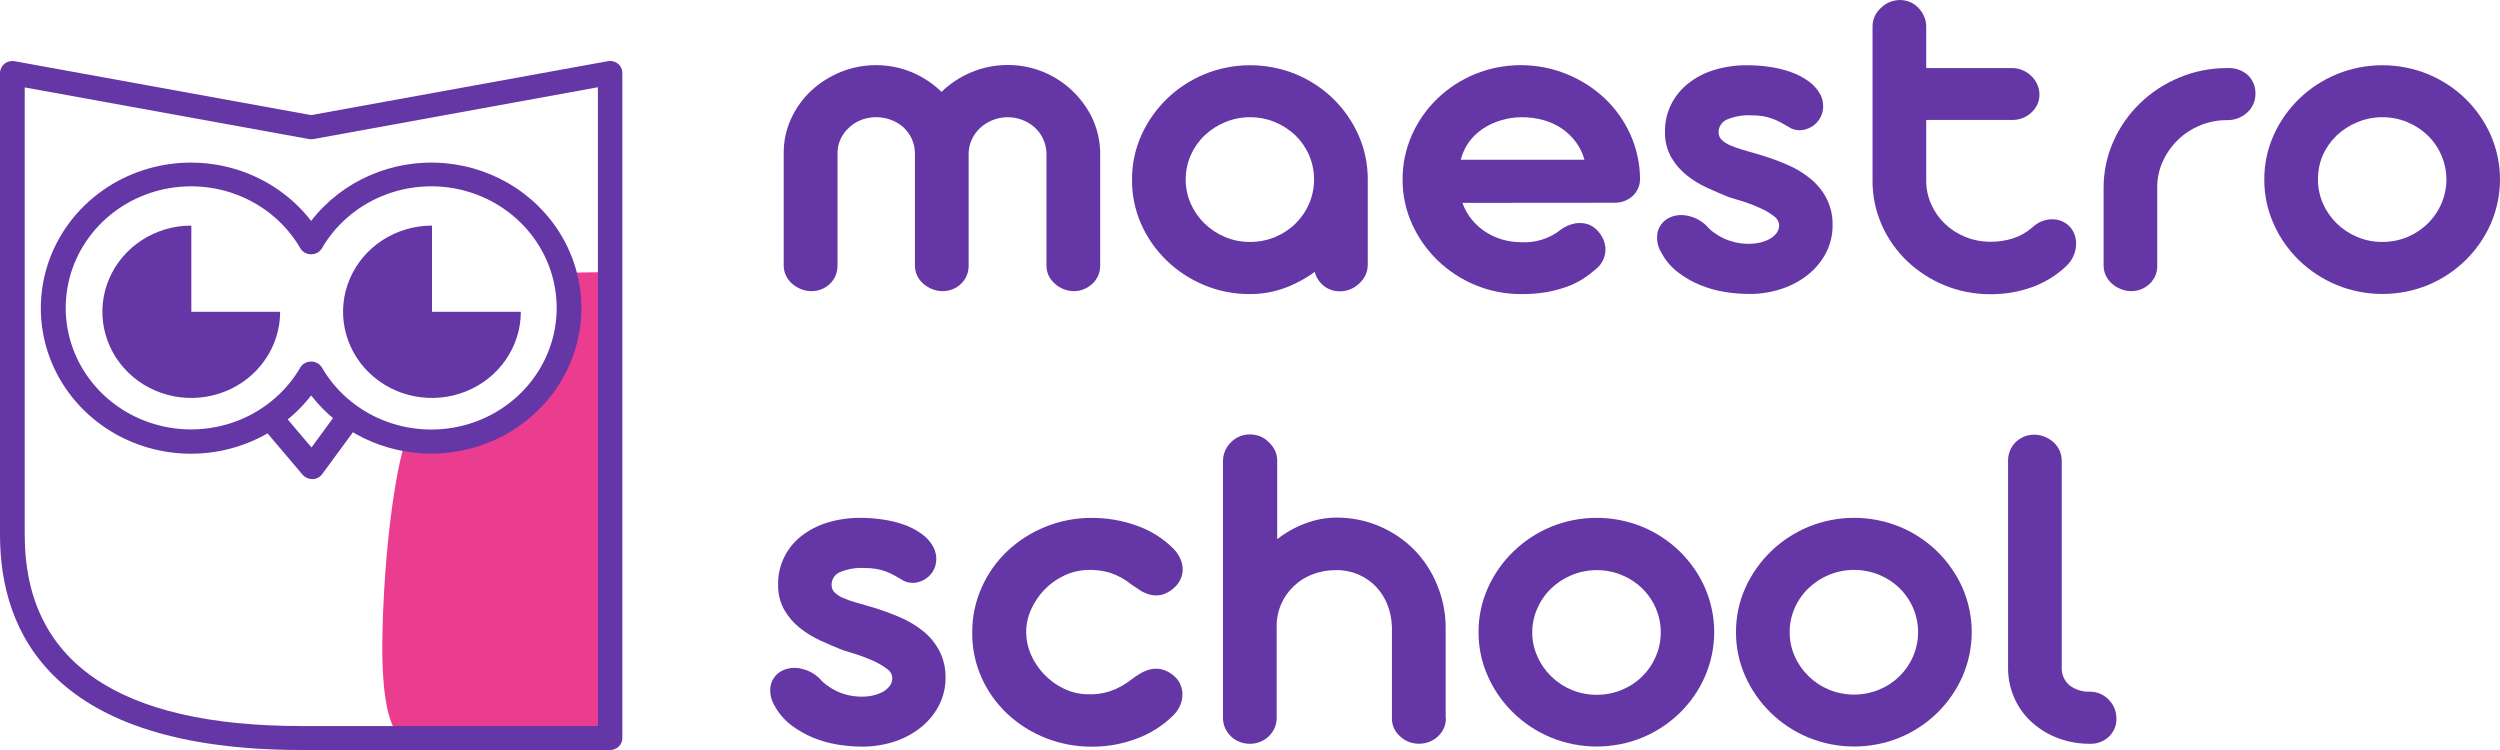 <svg width="120" height="36" viewBox="0 0 120 36" fill="none" xmlns="http://www.w3.org/2000/svg">
<path d="M40.198 12.753C40.201 12.915 40.171 13.075 40.109 13.224C40.047 13.374 39.954 13.509 39.836 13.623C39.719 13.737 39.579 13.827 39.425 13.887C39.27 13.948 39.105 13.977 38.939 13.974C38.768 13.974 38.598 13.94 38.441 13.875C38.287 13.812 38.144 13.725 38.019 13.616C37.895 13.509 37.795 13.377 37.727 13.23C37.655 13.081 37.618 12.918 37.618 12.753V7.331C37.616 6.77 37.736 6.216 37.97 5.704C38.196 5.202 38.52 4.748 38.924 4.367C39.334 3.985 39.811 3.679 40.333 3.464C40.875 3.241 41.458 3.126 42.047 3.126C42.637 3.126 43.22 3.241 43.762 3.464C44.296 3.689 44.782 4.01 45.194 4.409C45.607 4.007 46.096 3.686 46.635 3.464C47.19 3.233 47.788 3.116 48.392 3.12C48.971 3.12 49.543 3.233 50.076 3.452C50.587 3.662 51.054 3.962 51.452 4.338C51.853 4.716 52.18 5.16 52.419 5.65C52.656 6.153 52.788 6.698 52.808 7.251C52.807 7.268 52.807 7.285 52.808 7.302C52.81 7.319 52.81 7.336 52.808 7.353V12.748C52.811 12.913 52.778 13.078 52.711 13.23C52.648 13.375 52.555 13.506 52.439 13.616C52.322 13.724 52.188 13.811 52.041 13.875C51.888 13.941 51.722 13.975 51.555 13.974C51.379 13.975 51.204 13.941 51.042 13.875C50.89 13.813 50.75 13.726 50.629 13.616C50.506 13.508 50.406 13.377 50.336 13.23C50.266 13.081 50.23 12.918 50.231 12.753V7.319C50.217 7.085 50.158 6.855 50.058 6.641C49.962 6.438 49.825 6.256 49.654 6.107C49.483 5.956 49.284 5.836 49.068 5.755C48.846 5.669 48.608 5.626 48.368 5.627C47.876 5.629 47.403 5.813 47.045 6.141C46.873 6.303 46.736 6.496 46.641 6.709C46.544 6.924 46.494 7.156 46.494 7.39V12.753C46.497 12.914 46.466 13.074 46.403 13.223C46.341 13.372 46.248 13.508 46.131 13.622C46.013 13.736 45.874 13.825 45.72 13.886C45.566 13.946 45.401 13.976 45.235 13.974C45.064 13.974 44.895 13.94 44.737 13.875C44.583 13.812 44.44 13.725 44.316 13.616C44.192 13.508 44.093 13.377 44.023 13.23C43.952 13.081 43.916 12.918 43.917 12.753V7.331C43.911 7.094 43.856 6.862 43.756 6.646C43.662 6.442 43.527 6.259 43.358 6.107C43.188 5.954 42.989 5.835 42.772 5.755C42.312 5.581 41.801 5.581 41.34 5.755C41.122 5.84 40.923 5.965 40.755 6.124C40.584 6.278 40.447 6.464 40.35 6.669C40.251 6.878 40.2 7.106 40.201 7.336V12.753H40.198Z" fill="#6537A6"/>
<path d="M54.337 8.62C54.333 7.885 54.487 7.158 54.788 6.485C55.081 5.835 55.496 5.244 56.012 4.741C56.529 4.242 57.139 3.842 57.81 3.563C58.505 3.278 59.252 3.131 60.007 3.131C60.761 3.131 61.508 3.278 62.203 3.563C62.873 3.841 63.481 4.241 63.995 4.741C64.508 5.244 64.919 5.835 65.207 6.485C65.506 7.159 65.657 7.886 65.653 8.62V12.697C65.653 12.866 65.619 13.034 65.55 13.191C65.48 13.342 65.38 13.479 65.257 13.594C65.136 13.713 64.993 13.809 64.836 13.878C64.673 13.947 64.498 13.983 64.32 13.983C64.034 13.99 63.755 13.895 63.535 13.716C63.323 13.543 63.173 13.309 63.108 13.049C62.661 13.376 62.168 13.64 61.644 13.832C61.114 14.023 60.554 14.119 59.989 14.116C59.236 14.12 58.49 13.973 57.799 13.684C56.44 13.121 55.358 12.072 54.776 10.755C54.479 10.08 54.329 9.353 54.337 8.62ZM56.914 8.62C56.913 9.018 56.995 9.412 57.157 9.778C57.314 10.134 57.539 10.458 57.822 10.732C58.103 11.004 58.435 11.223 58.8 11.376C59.179 11.535 59.588 11.616 60.001 11.612C60.415 11.615 60.826 11.535 61.207 11.376C61.573 11.225 61.906 11.006 62.185 10.732C62.463 10.457 62.685 10.133 62.838 9.778C63.155 9.033 63.155 8.197 62.838 7.453C62.686 7.098 62.464 6.775 62.185 6.502C61.902 6.231 61.569 6.015 61.204 5.863C60.823 5.705 60.412 5.625 59.998 5.627C59.588 5.626 59.182 5.706 58.806 5.863C58.439 6.015 58.105 6.231 57.819 6.502C57.536 6.774 57.31 7.097 57.154 7.453C56.993 7.822 56.911 8.219 56.914 8.62Z" fill="#6537A6"/>
<path d="M70.197 9.738C70.296 10.02 70.442 10.284 70.63 10.519C71.003 10.983 71.514 11.323 72.095 11.493C72.394 11.582 72.707 11.627 73.02 11.626C73.72 11.665 74.408 11.443 74.944 11.004C75.144 10.86 75.376 10.763 75.621 10.72C75.823 10.689 76.031 10.705 76.227 10.766C76.36 10.813 76.482 10.886 76.587 10.979C76.692 11.072 76.782 11.179 76.856 11.297C76.935 11.419 76.992 11.554 77.026 11.694C77.061 11.835 77.07 11.982 77.053 12.126C77.031 12.277 76.982 12.423 76.909 12.557C76.826 12.708 76.71 12.84 76.569 12.944C76.386 13.105 76.19 13.253 75.984 13.386C75.743 13.538 75.485 13.663 75.216 13.761C74.901 13.874 74.575 13.961 74.244 14.02C73.842 14.088 73.434 14.12 73.026 14.116C72.267 14.12 71.516 13.973 70.818 13.684C70.138 13.404 69.521 12.999 68.999 12.492C68.482 11.989 68.067 11.397 67.775 10.746C67.473 10.073 67.32 9.345 67.324 8.611C67.321 7.875 67.474 7.146 67.775 6.47C68.359 5.156 69.444 4.111 70.803 3.555C71.499 3.272 72.246 3.127 73 3.127C73.754 3.127 74.5 3.272 75.196 3.555C75.873 3.827 76.49 4.22 77.017 4.713C78.088 5.723 78.701 7.104 78.722 8.551C78.728 8.709 78.7 8.866 78.64 9.013C78.58 9.159 78.489 9.292 78.373 9.403C78.25 9.515 78.105 9.601 77.946 9.658C77.788 9.714 77.619 9.74 77.451 9.732L70.197 9.738ZM76.054 7.666C75.971 7.359 75.83 7.07 75.638 6.814C75.453 6.564 75.226 6.347 74.968 6.169C74.7 5.989 74.403 5.853 74.089 5.766C73.756 5.673 73.411 5.626 73.064 5.627C72.715 5.625 72.369 5.676 72.036 5.778C71.723 5.871 71.427 6.01 71.158 6.192C70.902 6.367 70.679 6.583 70.499 6.831C70.323 7.086 70.193 7.368 70.115 7.666H76.054Z" fill="#6537A6"/>
<path d="M83.009 9.471C82.666 9.335 82.315 9.187 81.952 9.017C81.593 8.856 81.257 8.651 80.953 8.407C80.653 8.164 80.401 7.87 80.212 7.538C80.009 7.167 79.909 6.751 79.919 6.331C79.911 5.886 80.007 5.444 80.201 5.04C80.396 4.636 80.683 4.28 81.041 4C81.41 3.709 81.834 3.49 82.289 3.356C82.804 3.201 83.342 3.125 83.882 3.132C84.227 3.132 84.571 3.156 84.912 3.205C85.258 3.253 85.599 3.334 85.929 3.447C86.236 3.552 86.525 3.699 86.79 3.884C87.035 4.053 87.235 4.276 87.375 4.534C87.492 4.761 87.535 5.016 87.501 5.267C87.472 5.488 87.375 5.696 87.224 5.865C87.073 6.034 86.874 6.155 86.652 6.215C86.423 6.277 86.179 6.257 85.964 6.158C85.798 6.058 85.645 5.97 85.507 5.894C85.37 5.818 85.227 5.752 85.079 5.698C84.929 5.644 84.774 5.603 84.617 5.576C84.434 5.548 84.249 5.535 84.063 5.536C83.662 5.515 83.261 5.584 82.892 5.738C82.77 5.791 82.667 5.878 82.597 5.988C82.526 6.097 82.49 6.225 82.494 6.354C82.491 6.421 82.504 6.487 82.529 6.549C82.555 6.612 82.594 6.668 82.643 6.715C82.761 6.824 82.898 6.912 83.047 6.976C83.248 7.063 83.454 7.136 83.665 7.194L84.453 7.424C84.908 7.556 85.354 7.718 85.788 7.907C86.191 8.078 86.567 8.305 86.904 8.58C87.222 8.84 87.483 9.16 87.671 9.52C87.873 9.917 87.973 10.355 87.964 10.797C87.97 11.245 87.87 11.688 87.671 12.092C87.469 12.495 87.184 12.853 86.834 13.145C86.456 13.455 86.023 13.694 85.557 13.852C85.04 14.028 84.496 14.116 83.949 14.11C83.561 14.109 83.174 14.077 82.792 14.014C82.383 13.949 81.984 13.837 81.603 13.679C81.218 13.521 80.858 13.313 80.531 13.06C80.205 12.81 79.939 12.494 79.75 12.134C79.563 11.84 79.497 11.488 79.565 11.149C79.627 10.881 79.796 10.648 80.034 10.499C80.298 10.347 80.609 10.29 80.912 10.34C81.291 10.396 81.642 10.569 81.911 10.834C82.014 10.957 82.133 11.067 82.265 11.161C82.414 11.27 82.573 11.365 82.74 11.444C82.921 11.526 83.11 11.589 83.305 11.635C83.513 11.681 83.726 11.704 83.94 11.703C84.128 11.703 84.314 11.682 84.497 11.64C84.659 11.603 84.815 11.543 84.959 11.461C85.086 11.39 85.196 11.293 85.281 11.178C85.36 11.071 85.401 10.943 85.399 10.811C85.394 10.723 85.368 10.637 85.322 10.56C85.277 10.483 85.214 10.418 85.138 10.368C84.943 10.219 84.729 10.093 84.502 9.994C84.248 9.877 83.987 9.774 83.721 9.687L83.009 9.471Z" fill="#6537A6"/>
<path d="M92.459 3.268H96.588C96.761 3.267 96.932 3.302 97.089 3.373C97.402 3.506 97.651 3.748 97.789 4.051C97.859 4.203 97.894 4.368 97.894 4.534C97.896 4.698 97.862 4.861 97.795 5.011C97.728 5.155 97.634 5.285 97.516 5.394C97.396 5.508 97.255 5.598 97.1 5.661C96.938 5.727 96.764 5.76 96.588 5.758H92.459V8.679C92.457 9.07 92.54 9.457 92.702 9.815C93.018 10.521 93.605 11.08 94.339 11.373C94.721 11.528 95.132 11.606 95.546 11.604C95.903 11.607 96.259 11.555 96.6 11.45C96.938 11.344 97.25 11.172 97.516 10.945C97.597 10.873 97.682 10.805 97.771 10.743C97.861 10.682 97.96 10.634 98.064 10.601C98.261 10.531 98.474 10.509 98.682 10.536C98.909 10.568 99.121 10.667 99.288 10.82C99.421 10.943 99.521 11.095 99.581 11.263C99.64 11.429 99.663 11.604 99.651 11.78C99.64 11.961 99.594 12.139 99.516 12.305C99.438 12.483 99.322 12.643 99.177 12.776C98.709 13.218 98.151 13.561 97.54 13.784C96.901 14.012 96.226 14.127 95.546 14.122C94.789 14.127 94.04 13.982 93.343 13.696C92.674 13.423 92.063 13.029 91.545 12.535C91.027 12.04 90.613 11.451 90.327 10.803C90.029 10.128 89.877 9.402 89.882 8.668V1.286C89.88 1.117 89.914 0.949 89.981 0.792C90.05 0.64 90.15 0.503 90.274 0.389C90.392 0.268 90.533 0.172 90.69 0.105C90.848 0.039 91.017 0.004 91.188 0C91.357 0 91.524 0.033 91.68 0.097C91.833 0.163 91.971 0.26 92.084 0.38C92.2 0.497 92.292 0.634 92.356 0.784C92.425 0.94 92.46 1.108 92.459 1.278V3.268Z" fill="#6537A6"/>
<path d="M103.459 13.23C103.395 13.374 103.304 13.505 103.19 13.616C103.077 13.725 102.945 13.812 102.8 13.875C102.646 13.941 102.479 13.975 102.311 13.974C102.134 13.975 101.959 13.941 101.796 13.875C101.64 13.813 101.498 13.726 101.374 13.616C101.251 13.508 101.152 13.376 101.081 13.23C101.009 13.077 100.972 12.91 100.973 12.742V9.023C100.969 8.256 101.129 7.496 101.441 6.791C102.049 5.411 103.183 4.311 104.607 3.722C105.33 3.42 106.11 3.265 106.897 3.268H106.92C107.102 3.257 107.284 3.283 107.455 3.344C107.625 3.404 107.781 3.498 107.913 3.62C108.03 3.738 108.121 3.878 108.181 4.031C108.24 4.184 108.268 4.348 108.262 4.511C108.263 4.681 108.227 4.85 108.156 5.005C108.088 5.156 107.989 5.292 107.863 5.403C107.739 5.517 107.594 5.607 107.436 5.67C107.271 5.735 107.095 5.768 106.917 5.766H106.894C106.451 5.765 106.013 5.851 105.605 6.019C105.21 6.181 104.85 6.416 104.545 6.709C104.241 7.004 103.994 7.352 103.819 7.734C103.637 8.128 103.544 8.556 103.547 8.989V12.742C103.553 12.909 103.523 13.075 103.459 13.23Z" fill="#6537A6"/>
<path d="M108.686 8.62C108.681 7.885 108.835 7.158 109.137 6.485C109.429 5.835 109.844 5.244 110.361 4.741C110.878 4.242 111.488 3.842 112.159 3.563C112.854 3.278 113.601 3.131 114.355 3.131C115.11 3.131 115.856 3.278 116.551 3.563C117.221 3.841 117.83 4.241 118.344 4.741C118.856 5.244 119.267 5.835 119.556 6.485C119.849 7.159 120 7.883 120 8.614C120 9.345 119.849 10.069 119.556 10.743C119.27 11.395 118.858 11.989 118.344 12.492C117.83 12.996 117.222 13.399 116.551 13.679C115.856 13.964 115.11 14.111 114.355 14.111C113.601 14.111 112.854 13.964 112.159 13.679C110.8 13.115 109.718 12.066 109.137 10.749C108.836 10.077 108.682 9.352 108.686 8.62ZM111.263 8.62C111.261 9.018 111.344 9.412 111.506 9.778C111.822 10.496 112.411 11.069 113.151 11.376C113.529 11.536 113.937 11.616 114.349 11.612C114.764 11.615 115.175 11.535 115.556 11.376C116.019 11.182 116.426 10.881 116.742 10.5C117.058 10.119 117.274 9.669 117.37 9.189C117.467 8.709 117.441 8.213 117.295 7.745C117.149 7.277 116.888 6.85 116.534 6.502C116.251 6.232 115.92 6.015 115.556 5.863C115.174 5.705 114.764 5.625 114.349 5.627C113.939 5.626 113.534 5.706 113.157 5.863C112.786 6.014 112.448 6.23 112.159 6.502C111.877 6.775 111.651 7.097 111.494 7.453C111.335 7.822 111.257 8.219 111.263 8.62Z" fill="#6537A6"/>
<path d="M40.435 31.199C40.096 31.06 39.744 30.915 39.378 30.745C39.021 30.583 38.687 30.378 38.383 30.134C38.081 29.893 37.83 29.598 37.642 29.266C37.438 28.894 37.337 28.477 37.349 28.056C37.341 27.61 37.437 27.169 37.632 26.765C37.826 26.361 38.113 26.005 38.471 25.725C38.843 25.436 39.268 25.218 39.724 25.081C40.239 24.928 40.775 24.852 41.314 24.856C41.66 24.857 42.006 24.883 42.348 24.933C42.693 24.98 43.033 25.061 43.361 25.174C43.668 25.278 43.957 25.425 44.219 25.612C44.465 25.78 44.665 26.003 44.805 26.262C44.921 26.487 44.965 26.741 44.931 26.991C44.904 27.211 44.81 27.418 44.661 27.585C44.508 27.759 44.303 27.883 44.075 27.943C43.846 28.004 43.602 27.983 43.387 27.883C43.221 27.785 43.069 27.697 42.931 27.619C42.793 27.543 42.65 27.478 42.503 27.423C42.352 27.368 42.196 27.328 42.037 27.304C41.855 27.275 41.671 27.262 41.487 27.264C41.086 27.242 40.685 27.31 40.315 27.463C40.194 27.516 40.091 27.603 40.02 27.712C39.949 27.822 39.913 27.95 39.917 28.079C39.915 28.146 39.927 28.213 39.953 28.276C39.979 28.338 40.017 28.395 40.066 28.442C40.183 28.551 40.319 28.639 40.468 28.701C40.668 28.788 40.874 28.861 41.086 28.919L41.876 29.149C42.331 29.284 42.777 29.447 43.212 29.635C43.614 29.808 43.99 30.034 44.327 30.308C44.644 30.567 44.904 30.886 45.092 31.244C45.293 31.642 45.394 32.08 45.385 32.522C45.39 32.97 45.29 33.413 45.092 33.817C44.89 34.219 44.606 34.578 44.257 34.87C43.881 35.181 43.448 35.422 42.98 35.58C42.463 35.755 41.918 35.842 41.37 35.838C40.977 35.836 40.585 35.803 40.198 35.739C39.796 35.672 39.403 35.561 39.027 35.407C38.646 35.25 38.288 35.045 37.964 34.796C37.638 34.544 37.371 34.229 37.179 33.871C36.996 33.575 36.931 33.225 36.995 32.886C37.057 32.617 37.227 32.383 37.466 32.235C37.73 32.083 38.041 32.026 38.345 32.074C38.722 32.132 39.071 32.304 39.34 32.568C39.445 32.691 39.565 32.802 39.697 32.897C39.845 33.007 40.004 33.102 40.172 33.181C40.352 33.265 40.542 33.329 40.737 33.371C40.945 33.417 41.157 33.44 41.37 33.439C41.558 33.441 41.746 33.42 41.929 33.377C42.091 33.338 42.247 33.278 42.392 33.198C42.518 33.126 42.628 33.029 42.714 32.914C42.791 32.806 42.832 32.677 42.831 32.545C42.826 32.456 42.8 32.37 42.755 32.293C42.709 32.217 42.646 32.151 42.57 32.102C42.373 31.955 42.16 31.83 41.935 31.727C41.68 31.611 41.417 31.51 41.15 31.423L40.435 31.199Z" fill="#6537A6"/>
<path d="M49.256 30.347C49.258 30.713 49.334 31.075 49.481 31.412C49.632 31.759 49.843 32.078 50.105 32.355C50.371 32.636 50.686 32.868 51.036 33.042C51.394 33.22 51.788 33.318 52.19 33.326C52.559 33.343 52.927 33.293 53.277 33.181C53.654 33.051 54.004 32.859 54.313 32.613C54.442 32.514 54.583 32.414 54.735 32.329C54.885 32.235 55.05 32.167 55.224 32.127C55.401 32.089 55.585 32.089 55.763 32.127C55.989 32.189 56.197 32.302 56.369 32.457C56.498 32.569 56.599 32.709 56.662 32.866C56.73 33.022 56.762 33.19 56.756 33.36C56.752 33.539 56.712 33.715 56.639 33.879C56.558 34.058 56.442 34.22 56.299 34.356C55.803 34.844 55.203 35.221 54.542 35.461C53.863 35.715 53.141 35.844 52.413 35.841C50.898 35.849 49.441 35.282 48.351 34.263C47.827 33.769 47.408 33.181 47.118 32.531C46.814 31.854 46.661 31.122 46.667 30.384V30.361C46.661 29.62 46.815 28.885 47.118 28.204C47.406 27.548 47.825 26.953 48.351 26.455C48.879 25.956 49.5 25.559 50.181 25.285C50.888 24.999 51.647 24.854 52.413 24.859C53.139 24.857 53.86 24.98 54.542 25.223C55.204 25.453 55.805 25.824 56.299 26.31C56.441 26.451 56.558 26.614 56.644 26.793C56.721 26.954 56.764 27.129 56.77 27.307C56.773 27.477 56.738 27.645 56.668 27.801C56.594 27.961 56.485 28.105 56.349 28.221C56.184 28.375 55.983 28.488 55.763 28.55C55.586 28.59 55.401 28.59 55.224 28.55C55.051 28.506 54.886 28.436 54.735 28.343C54.583 28.246 54.442 28.147 54.313 28.059C54.007 27.809 53.656 27.616 53.277 27.491C52.925 27.386 52.558 27.341 52.19 27.358C51.794 27.371 51.405 27.468 51.051 27.642C50.7 27.811 50.383 28.041 50.117 28.32C49.854 28.599 49.642 28.919 49.487 29.266C49.336 29.605 49.257 29.971 49.256 30.342V30.347Z" fill="#6537A6"/>
<path d="M69.404 34.478C69.405 34.645 69.37 34.811 69.301 34.964C69.164 35.257 68.916 35.488 68.607 35.608C68.448 35.668 68.28 35.699 68.109 35.699C67.941 35.7 67.774 35.669 67.617 35.608C67.464 35.548 67.325 35.459 67.207 35.347C67.083 35.24 66.984 35.11 66.915 34.964C66.845 34.811 66.81 34.645 66.812 34.478V30.157C66.808 30.133 66.808 30.108 66.812 30.083C66.801 29.717 66.727 29.355 66.592 29.013C66.468 28.698 66.283 28.409 66.048 28.161C65.812 27.914 65.527 27.716 65.21 27.579C64.87 27.434 64.501 27.361 64.129 27.366C63.744 27.363 63.361 27.432 63.002 27.568C62.664 27.695 62.357 27.888 62.1 28.136C61.844 28.378 61.64 28.668 61.5 28.987C61.35 29.335 61.275 29.709 61.28 30.086V34.458C61.283 34.627 61.248 34.795 61.178 34.95C61.114 35.095 61.021 35.227 60.905 35.339C60.789 35.454 60.649 35.544 60.495 35.605C60.338 35.67 60.169 35.703 59.998 35.702C59.823 35.704 59.649 35.671 59.488 35.605C59.334 35.544 59.195 35.453 59.078 35.339C58.963 35.226 58.871 35.094 58.806 34.95C58.737 34.794 58.702 34.627 58.703 34.458V22.128C58.703 21.792 58.84 21.47 59.084 21.231C59.202 21.111 59.343 21.014 59.5 20.947C59.657 20.883 59.827 20.851 59.998 20.851C60.168 20.851 60.338 20.883 60.495 20.947C60.651 21.013 60.791 21.11 60.905 21.231C61.031 21.345 61.132 21.482 61.204 21.634C61.274 21.79 61.309 21.958 61.306 22.128V25.881C61.709 25.565 62.159 25.311 62.642 25.129C63.124 24.943 63.637 24.847 64.156 24.845C64.872 24.842 65.581 24.986 66.235 25.268C66.86 25.538 67.424 25.923 67.895 26.404C68.373 26.897 68.746 27.475 68.994 28.107C69.262 28.763 69.397 29.463 69.392 30.168V34.484L69.404 34.478Z" fill="#6537A6"/>
<path d="M70.971 30.347C70.965 29.613 71.119 28.885 71.422 28.212C71.714 27.562 72.129 26.971 72.646 26.469C73.162 25.968 73.773 25.567 74.444 25.288C75.139 25.003 75.886 24.856 76.64 24.856C77.395 24.856 78.142 25.003 78.837 25.288C79.506 25.567 80.115 25.968 80.629 26.469C81.141 26.971 81.552 27.563 81.838 28.212C82.131 28.886 82.282 29.61 82.282 30.342C82.282 31.073 82.131 31.797 81.838 32.471C81.266 33.787 80.19 34.837 78.837 35.401C78.142 35.686 77.395 35.833 76.64 35.833C75.886 35.833 75.139 35.686 74.444 35.401C73.773 35.122 73.162 34.721 72.646 34.22C72.128 33.717 71.712 33.124 71.422 32.471C71.121 31.801 70.967 31.078 70.971 30.347ZM73.548 30.347C73.545 30.749 73.63 31.147 73.797 31.514C74.112 32.233 74.7 32.806 75.44 33.115C75.82 33.271 76.229 33.351 76.642 33.351C77.055 33.351 77.463 33.271 77.844 33.115C78.211 32.965 78.545 32.746 78.825 32.471C79.104 32.195 79.325 31.871 79.478 31.514C79.714 30.967 79.778 30.364 79.662 29.782C79.546 29.199 79.254 28.663 78.825 28.241C78.544 27.968 78.21 27.751 77.844 27.602C77.464 27.446 77.057 27.366 76.645 27.366C76.233 27.366 75.825 27.446 75.445 27.602C75.079 27.753 74.745 27.969 74.462 28.241C74.178 28.512 73.952 28.836 73.797 29.192C73.632 29.556 73.548 29.95 73.548 30.347Z" fill="#6537A6"/>
<path d="M83.328 30.347C83.322 29.613 83.476 28.885 83.779 28.212C84.071 27.562 84.487 26.971 85.003 26.469C85.52 25.968 86.13 25.567 86.801 25.288C87.496 25.003 88.243 24.856 88.998 24.856C89.752 24.856 90.499 25.003 91.194 25.288C91.864 25.567 92.472 25.968 92.986 26.469C93.499 26.972 93.91 27.563 94.199 28.212C94.492 28.886 94.643 29.61 94.643 30.342C94.643 31.073 94.492 31.797 94.199 32.471C93.911 33.123 93.5 33.716 92.986 34.22C92.472 34.721 91.864 35.122 91.194 35.401C90.499 35.686 89.752 35.833 88.998 35.833C88.243 35.833 87.496 35.686 86.801 35.401C86.13 35.122 85.52 34.721 85.003 34.22C84.485 33.717 84.07 33.124 83.779 32.471C83.478 31.801 83.324 31.078 83.328 30.347ZM85.905 30.347C85.902 30.745 85.985 31.138 86.148 31.503C86.463 32.222 87.052 32.795 87.791 33.104C88.172 33.26 88.58 33.34 88.993 33.34C89.406 33.34 89.815 33.26 90.195 33.104C90.563 32.954 90.896 32.735 91.177 32.46C91.455 32.184 91.677 31.859 91.829 31.503C92.066 30.956 92.129 30.353 92.013 29.77C91.897 29.188 91.606 28.652 91.177 28.229C90.895 27.957 90.562 27.74 90.195 27.59C89.816 27.435 89.408 27.355 88.996 27.355C88.584 27.355 88.177 27.435 87.797 27.59C87.43 27.741 87.097 27.958 86.813 28.229C86.529 28.501 86.303 28.824 86.148 29.18C85.984 29.549 85.901 29.946 85.905 30.347Z" fill="#6537A6"/>
<path d="M100.317 33.201C100.491 33.2 100.664 33.236 100.823 33.306C100.975 33.374 101.111 33.47 101.225 33.59C101.34 33.708 101.432 33.847 101.494 33.998C101.556 34.152 101.588 34.316 101.588 34.481C101.593 34.642 101.565 34.803 101.504 34.954C101.443 35.104 101.351 35.241 101.233 35.355C101.113 35.471 100.97 35.561 100.812 35.621C100.654 35.68 100.486 35.708 100.317 35.702C99.799 35.706 99.286 35.616 98.803 35.438C98.346 35.269 97.926 35.019 97.564 34.7C97.203 34.382 96.913 33.996 96.715 33.564C96.5 33.1 96.389 32.599 96.387 32.09V22.117C96.385 21.948 96.418 21.78 96.483 21.623C96.544 21.474 96.634 21.339 96.75 21.225C96.865 21.114 97 21.025 97.148 20.961C97.301 20.896 97.467 20.863 97.634 20.865C97.807 20.864 97.978 20.897 98.138 20.961C98.296 21.023 98.441 21.113 98.566 21.225C98.689 21.338 98.788 21.473 98.858 21.623C98.929 21.778 98.965 21.947 98.964 22.117V32.005C98.951 32.173 98.979 32.342 99.045 32.498C99.111 32.653 99.213 32.792 99.344 32.903C99.622 33.109 99.967 33.215 100.317 33.201Z" fill="#6537A6"/>
<path d="M14.984 22.997C14.897 22.997 14.811 22.978 14.732 22.942C14.653 22.906 14.584 22.854 14.527 22.79L12.724 20.663C12.624 20.545 12.576 20.394 12.592 20.242C12.607 20.09 12.684 19.951 12.806 19.854C12.927 19.757 13.083 19.711 13.24 19.726C13.396 19.741 13.54 19.816 13.64 19.933L14.952 21.478L16.077 19.942C16.168 19.818 16.305 19.733 16.46 19.708C16.615 19.682 16.774 19.718 16.902 19.806C17.031 19.894 17.117 20.028 17.144 20.178C17.17 20.328 17.134 20.482 17.043 20.606L15.467 22.756C15.415 22.828 15.346 22.887 15.266 22.929C15.185 22.971 15.096 22.994 15.005 22.997H14.984Z" fill="#6537A6"/>
<path d="M9.184 10.828C8.34 10.828 7.514 11.07 6.812 11.524C6.11 11.978 5.563 12.624 5.24 13.38C4.916 14.136 4.831 14.968 4.996 15.77C5.16 16.573 5.566 17.31 6.163 17.889C6.759 18.468 7.52 18.862 8.347 19.022C9.175 19.182 10.033 19.1 10.813 18.787C11.593 18.474 12.259 17.944 12.728 17.263C13.197 16.583 13.447 15.783 13.447 14.965H9.184V10.828Z" fill="#6537A6"/>
<path d="M20.736 10.828C19.892 10.828 19.067 11.07 18.365 11.524C17.663 11.978 17.116 12.624 16.792 13.38C16.469 14.136 16.384 14.968 16.548 15.77C16.713 16.573 17.119 17.31 17.715 17.889C18.312 18.468 19.072 18.862 19.9 19.022C20.728 19.182 21.586 19.1 22.366 18.787C23.145 18.474 23.812 17.944 24.281 17.263C24.75 16.583 25 15.783 25 14.965H20.736V10.828Z" fill="#6537A6"/>
<path d="M19.643 35.429H28.815C28.876 35.43 28.937 35.419 28.994 35.397C29.05 35.374 29.102 35.342 29.145 35.3C29.189 35.258 29.223 35.208 29.246 35.154C29.27 35.099 29.281 35.04 29.281 34.981L29.252 13.06L27.126 13.091C27.395 13.758 27.65 17.052 25.556 19.198C23.462 21.345 20.452 21.345 19.553 21.114C19.336 21.058 18.475 24.896 18.358 30.413C18.238 36.037 19.643 35.429 19.643 35.429Z" fill="#EB3D8F"/>
<path d="M29.284 36H14.484C2.513 36 0 30.379 0 25.671V3.503C0 3.419 0.02 3.336 0.057 3.259C0.093 3.183 0.147 3.115 0.214 3.061C0.281 3.006 0.359 2.967 0.444 2.946C0.529 2.925 0.617 2.922 0.703 2.938L14.935 5.525L29.17 2.938C29.256 2.921 29.345 2.923 29.43 2.944C29.515 2.965 29.595 3.004 29.662 3.059C29.73 3.113 29.784 3.182 29.82 3.259C29.857 3.337 29.875 3.421 29.873 3.506V35.426C29.874 35.502 29.859 35.577 29.83 35.646C29.8 35.716 29.757 35.779 29.702 35.833C29.648 35.886 29.582 35.928 29.511 35.957C29.439 35.986 29.362 36 29.284 36ZM1.186 4.196V25.671C1.186 31.764 5.661 34.85 14.484 34.85H28.699V4.188L15.046 6.675C14.975 6.689 14.901 6.689 14.83 6.675L1.186 4.196Z" fill="#6537A6"/>
<path d="M20.704 21.773C19.584 21.774 18.48 21.523 17.479 21.038C16.477 20.553 15.606 19.848 14.935 18.98C14.028 20.154 12.763 21.021 11.319 21.46C9.875 21.898 8.325 21.884 6.89 21.421C5.454 20.958 4.205 20.068 3.32 18.878C2.435 17.689 1.959 16.259 1.959 14.792C1.959 13.325 2.435 11.895 3.32 10.705C4.205 9.515 5.454 8.626 6.89 8.162C8.325 7.699 9.875 7.686 11.319 8.124C12.763 8.562 14.028 9.43 14.935 10.604C15.671 9.651 16.646 8.896 17.767 8.411C18.889 7.926 20.12 7.726 21.343 7.832C22.567 7.938 23.742 8.346 24.757 9.016C25.772 9.686 26.594 10.597 27.144 11.662C27.694 12.726 27.954 13.91 27.899 15.099C27.845 16.289 27.477 17.445 26.832 18.458C26.187 19.471 25.285 20.308 24.212 20.888C23.14 21.468 21.932 21.773 20.704 21.773ZM14.935 17.355C15.039 17.354 15.142 17.38 15.232 17.43C15.323 17.48 15.398 17.552 15.45 17.639C16.102 18.765 17.121 19.649 18.346 20.153C19.572 20.658 20.936 20.754 22.224 20.428C23.512 20.101 24.652 19.369 25.465 18.348C26.279 17.326 26.72 16.071 26.72 14.78C26.72 13.49 26.279 12.235 25.465 11.213C24.652 10.192 23.512 9.46 22.224 9.133C20.936 8.807 19.572 8.903 18.346 9.407C17.121 9.912 16.102 10.796 15.45 11.921C15.398 12.009 15.323 12.081 15.232 12.131C15.142 12.181 15.039 12.207 14.935 12.205C14.831 12.207 14.728 12.181 14.637 12.131C14.547 12.081 14.472 12.009 14.419 11.921C13.768 10.796 12.75 9.912 11.525 9.408C10.3 8.903 8.937 8.807 7.649 9.133C6.362 9.46 5.222 10.191 4.409 11.212C3.595 12.233 3.154 13.487 3.154 14.778C3.154 16.068 3.595 17.322 4.409 18.343C5.222 19.365 6.362 20.096 7.649 20.422C8.937 20.749 10.3 20.652 11.525 20.148C12.75 19.643 13.768 18.759 14.419 17.634C14.472 17.547 14.548 17.476 14.638 17.427C14.729 17.378 14.831 17.354 14.935 17.355Z" fill="#6537A6"/>
</svg>
